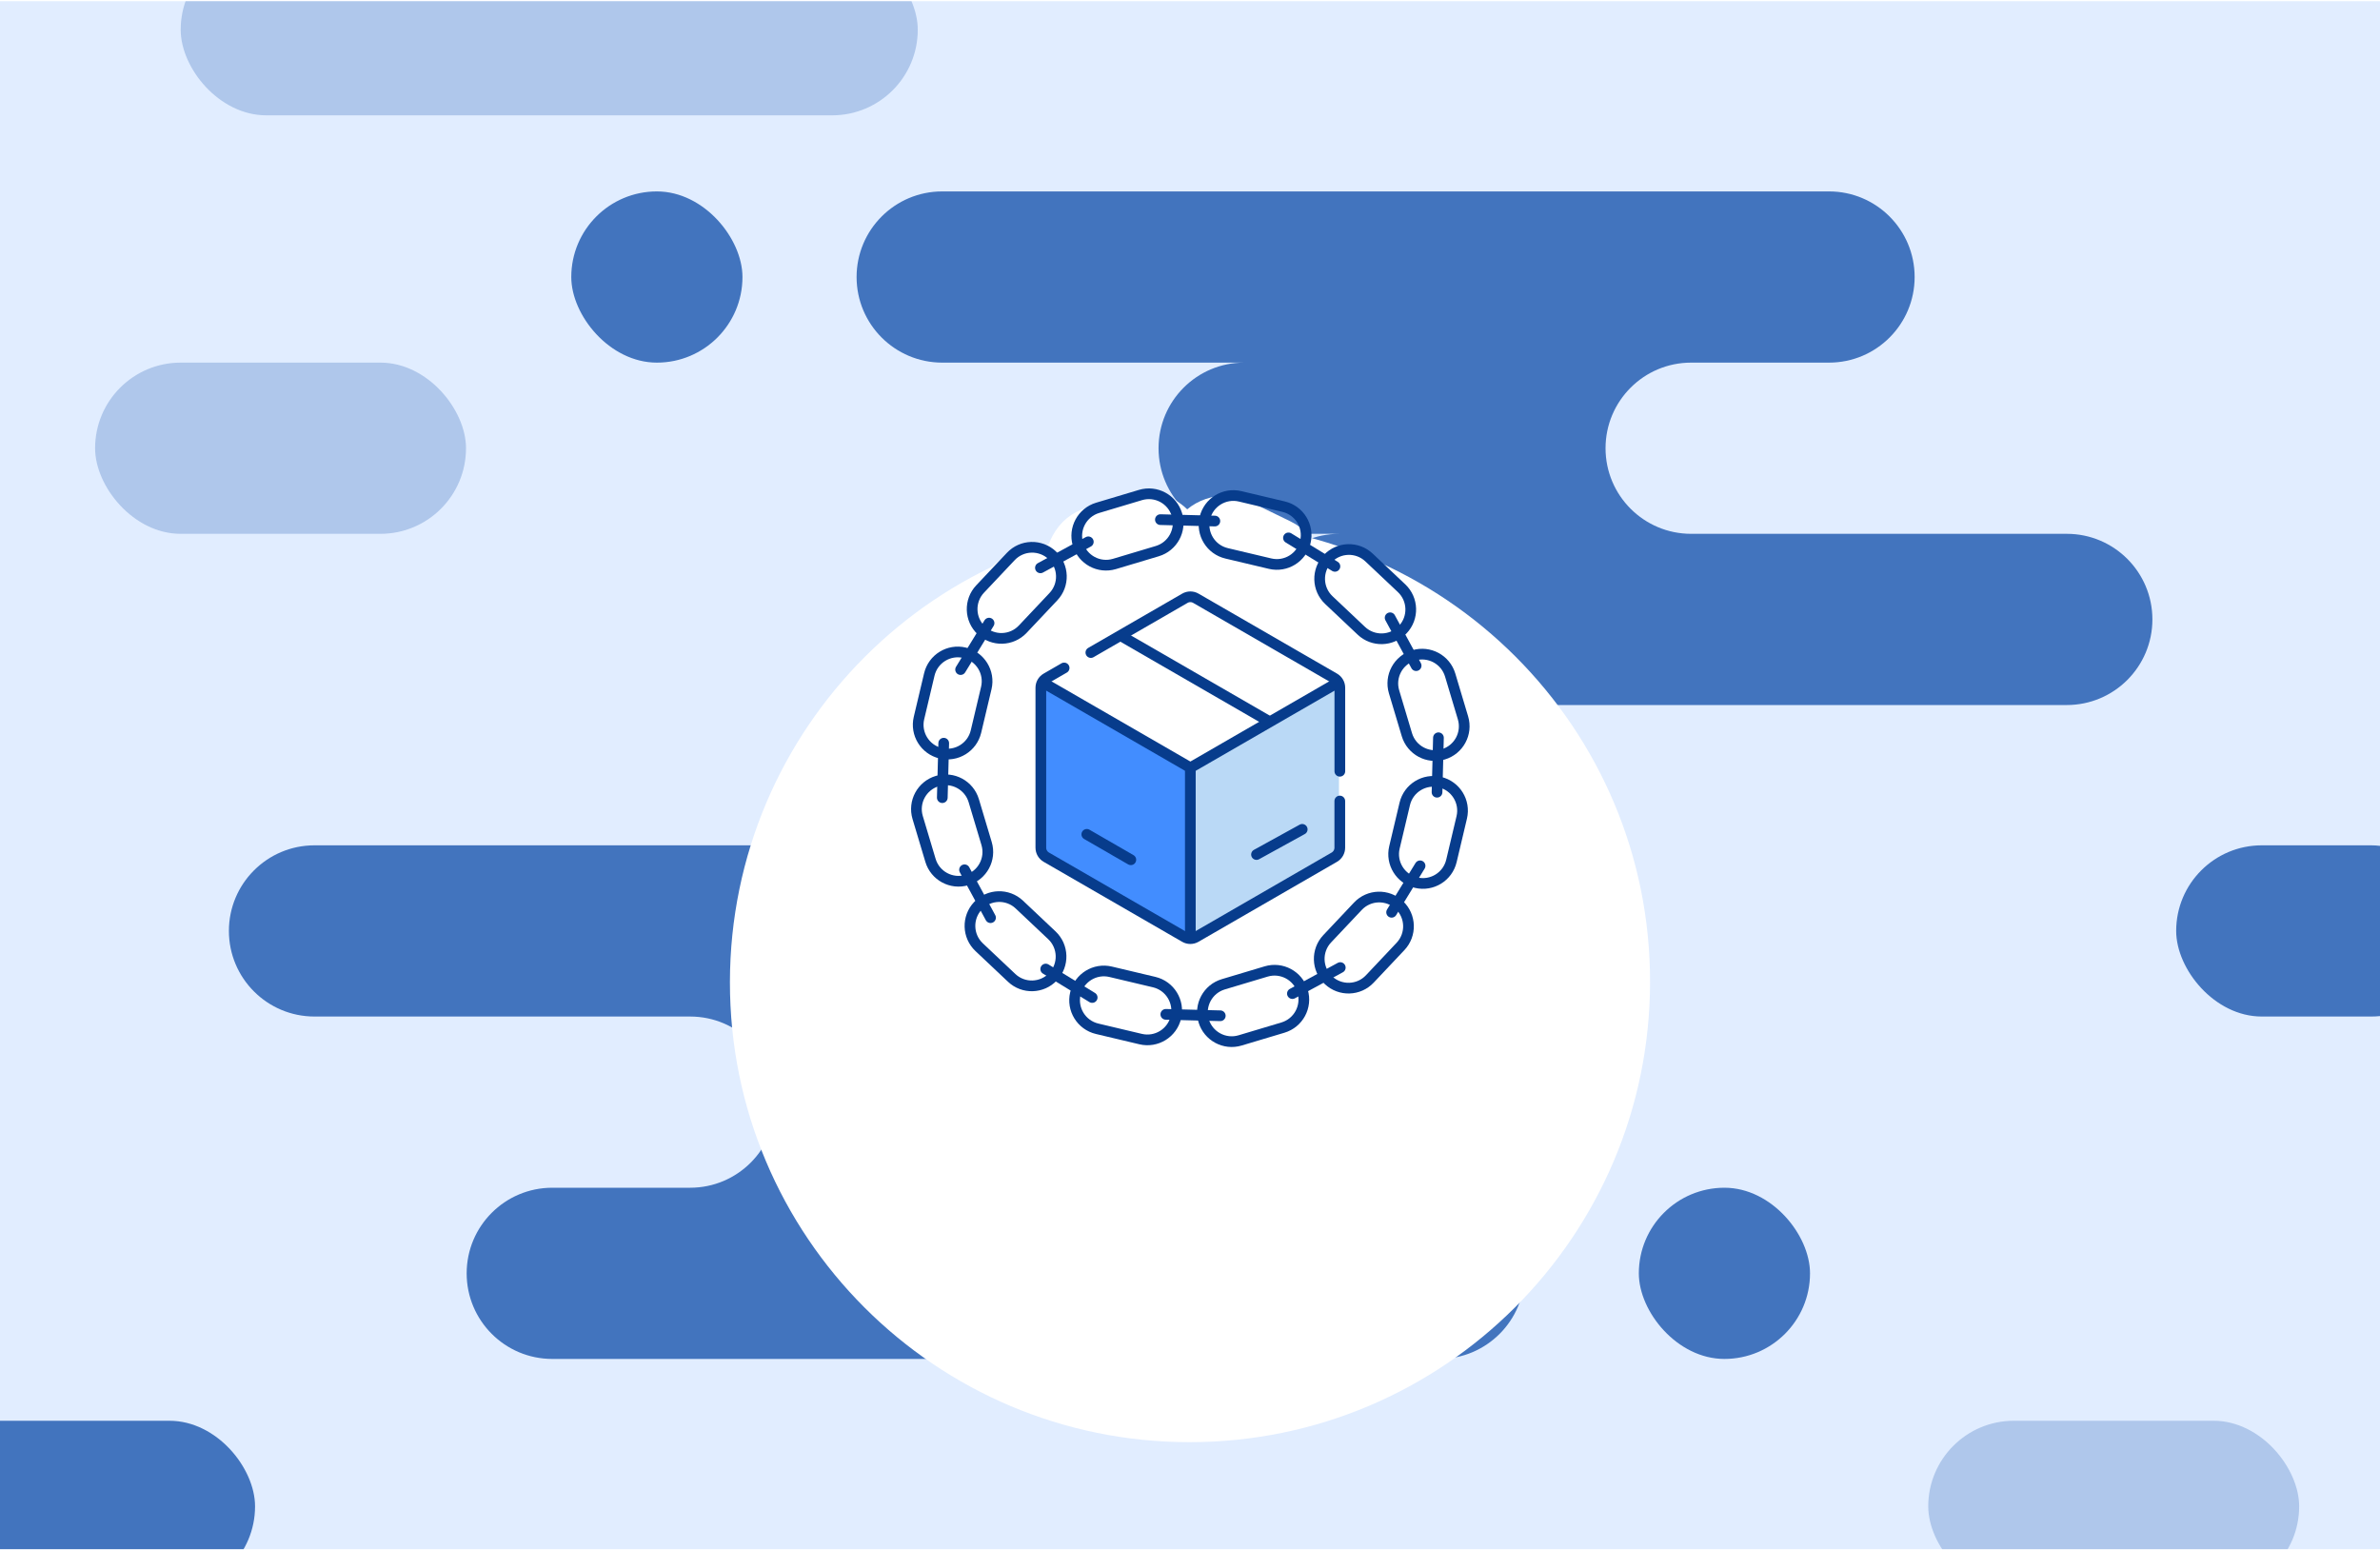 <?xml version="1.0" encoding="UTF-8"?> <svg xmlns="http://www.w3.org/2000/svg" width="1001" height="652" viewBox="0 0 1001 652" fill="none"><g clip-path="url(#clip0_6250_290)"><rect width="1001" height="651" transform="translate(0 0.5)" fill="#E1EDFF"></rect><rect x="40" y="152.5" width="156" height="72" rx="36" fill="#4274BE" fill-opacity="0.32"></rect><rect x="811" y="597.5" width="156" height="72" rx="36" fill="#4274BE" fill-opacity="0.32"></rect><rect x="76" y="-23.5" width="310" height="72" rx="36" fill="#4274BE" fill-opacity="0.32"></rect><rect x="-56.727" y="597.5" width="164" height="72" rx="36" fill="#4274BE"></rect><rect x="689.273" y="499.5" width="72" height="72" rx="36" fill="#4274BE"></rect><rect x="240.273" y="80.5" width="72" height="72" rx="36" fill="#4274BE"></rect><path fill-rule="evenodd" clip-rule="evenodd" d="M769.273 80.5C789.156 80.5 805.273 96.618 805.273 116.5C805.273 136.382 789.156 152.5 769.273 152.5H711.273C691.391 152.5 675.273 168.618 675.273 188.5C675.273 208.382 691.391 224.5 711.273 224.5H783.273H869.273C889.156 224.5 905.273 240.618 905.273 260.5C905.273 280.382 889.156 296.5 869.273 296.5H563.273C543.391 296.5 527.273 280.382 527.273 260.5C527.273 240.618 543.391 224.5 563.273 224.5H523.273C503.391 224.5 487.273 208.382 487.273 188.5C487.273 168.618 503.391 152.5 523.273 152.5H396.273C376.391 152.5 360.273 136.382 360.273 116.5C360.273 96.618 376.391 80.5 396.273 80.5H769.273Z" fill="#4274BE"></path><path fill-rule="evenodd" clip-rule="evenodd" d="M232.273 571.5C212.391 571.5 196.273 555.382 196.273 535.5C196.273 515.618 212.391 499.5 232.273 499.5H290.273C310.156 499.5 326.273 483.382 326.273 463.5C326.273 443.618 310.156 427.5 290.273 427.5H218.273H132.273C112.391 427.5 96.273 411.382 96.273 391.5C96.273 371.618 112.391 355.5 132.273 355.5H438.273C458.156 355.5 474.273 371.618 474.273 391.5C474.273 411.382 458.156 427.5 438.273 427.5H478.273C498.156 427.5 514.273 443.618 514.273 463.5C514.273 483.382 498.156 499.5 478.273 499.5H605.273C625.156 499.5 641.273 515.618 641.273 535.5C641.273 555.382 625.156 571.5 605.273 571.5H232.273Z" fill="#4274BE"></path><rect x="915.273" y="355.5" width="118" height="72" rx="36" fill="#4274BE"></rect><g filter="url(#filter0_dd_6250_290)"><path d="M500.305 519.5C607.172 519.5 693.891 432.867 693.996 326C694.102 219.133 607.554 132.5 500.687 132.5C393.82 132.5 307.102 219.133 306.996 326C306.891 432.867 393.438 519.5 500.305 519.5Z" fill="white"></path></g></g><g filter="url(#filter1_dd_6250_290)"><path fill-rule="evenodd" clip-rule="evenodd" d="M471.095 247.588L489.095 242.188C492.465 241.181 495.382 239.64 497.846 237.564C499.706 239.4 501.912 240.938 504.463 242.178L521.373 250.377C527.443 253.327 533.639 253.677 539.96 251.427C540.604 251.207 541.23 250.968 541.838 250.708C543.097 254.211 545.206 257.341 548.164 260.098L561.922 272.898C565.434 276.172 569.393 278.206 573.798 279.002C572.269 283.6 572.245 288.375 573.725 293.326L579.125 311.326C580.397 315.581 582.536 319.115 585.54 321.926C581.85 325.183 579.412 329.335 578.228 334.381L573.928 352.681C572.758 357.458 572.96 362.022 574.535 366.371C570.105 367.445 566.219 369.748 562.878 373.282H562.778L549.878 386.982C547.133 389.927 545.243 393.179 544.207 396.741C538.994 394.54 533.605 394.28 528.039 395.961L509.939 401.361C504.749 402.929 500.611 405.813 497.525 410.011C495.144 408.123 492.38 406.721 489.233 405.806L471.114 400.469C466.807 399.217 462.623 399.099 458.559 400.116C457.976 394.257 455.483 389.217 451.08 384.995L437.38 372.095C434.012 368.912 430.198 366.878 425.936 365.993C428.425 359.992 428.474 353.956 426.083 347.884L419.257 330.473L419.2 330.391C417.909 327.114 416.12 324.327 413.833 322.03C417.592 318.758 420.07 314.57 421.267 309.469L425.567 291.169C426.428 287.498 426.501 283.964 425.784 280.567C431.008 279.72 435.512 277.296 439.294 273.294L452.194 259.594C455.421 256.181 457.467 252.307 458.331 247.975C462.448 249.031 466.702 248.902 471.095 247.588ZM380.29 321.105C379.027 319.801 377.886 318.322 376.867 316.669C373.334 310.935 372.367 304.802 373.967 298.269L378.267 279.969C379.8 273.435 383.434 268.402 389.167 264.869C391.937 263.162 394.8 262.054 397.757 261.545C397.492 260.179 397.337 258.762 397.294 257.294C397.094 250.561 399.294 244.761 403.894 239.894L416.794 226.294V226.194C421.461 221.328 427.127 218.794 433.794 218.594C436.048 218.528 438.198 218.73 440.243 219.201C440.731 217.029 441.548 214.892 442.695 212.788C445.895 206.855 450.695 202.922 457.095 200.988L475.195 195.588C481.595 193.655 487.762 194.288 493.695 197.488C495.836 198.656 497.715 200.037 499.332 201.631C501.565 199.751 504.172 198.296 507.153 197.264C513.479 195.107 519.652 195.482 525.673 198.387L542.657 206.653C548.495 209.47 552.54 213.916 554.791 219.991C557.578 218.748 560.62 218.068 563.919 217.951C570.598 217.746 576.39 219.916 581.293 224.461L595.103 237.348C600.006 241.892 602.577 247.533 602.816 254.27C602.918 257.153 602.579 259.864 601.798 262.4C604.112 262.877 606.388 263.719 608.625 264.926C614.492 268.126 618.392 272.926 620.325 279.326L625.725 297.426C627.659 303.826 627.025 309.992 623.825 315.926C622.449 318.478 620.776 320.654 618.808 322.454C620.235 323.855 621.508 325.464 622.628 327.281C626.095 332.948 627.061 339.048 625.528 345.581V345.681L621.228 363.881C619.695 370.414 616.061 375.448 610.328 378.981C608.111 380.347 605.834 381.335 603.497 381.943C604.274 384.23 604.701 386.676 604.778 389.282C604.978 396.016 602.778 401.816 598.178 406.682L585.278 420.382C580.678 425.249 575.012 427.782 568.278 427.982C564.702 428.09 561.376 427.507 558.298 426.233C557.815 427.793 557.162 429.336 556.339 430.861C553.206 436.728 548.406 440.628 541.939 442.561L523.939 447.961C517.473 449.895 511.306 449.261 505.439 446.061C504.145 445.364 502.946 444.589 501.843 443.739C499.819 446.453 497.203 448.675 493.996 450.406C488.136 453.674 481.968 454.356 475.492 452.453L457.457 447.171C450.981 445.268 446.156 441.376 442.981 435.496C441.357 432.522 440.377 429.484 440.041 426.383C438.457 426.74 436.803 426.944 435.08 426.995C428.347 427.195 422.547 424.995 417.68 420.395L403.98 407.495C399.113 402.895 396.58 397.228 396.38 390.495C396.273 386.942 396.848 383.635 398.105 380.575C396.628 380.224 395.153 379.726 393.68 379.081C387.511 376.379 383.225 371.887 380.821 365.605L373.937 348.112C371.478 341.868 371.6 335.661 374.301 329.493C375.769 326.141 377.765 323.345 380.29 321.105Z" fill="white"></path></g><path d="M514.508 413.943L532.53 408.55C539.046 406.599 545.91 410.302 547.861 416.818C549.811 423.335 546.109 430.199 539.592 432.149L521.57 437.543C515.053 439.493 508.189 435.79 506.239 429.274C504.289 422.757 507.991 415.893 514.508 413.943Z" stroke="#073C8C" stroke-width="4.5" stroke-miterlimit="10" stroke-linecap="round" stroke-linejoin="round"></path><path d="M513.234 427.182L490.328 426.584" stroke="#073C8C" stroke-width="4.5" stroke-miterlimit="10" stroke-linecap="round" stroke-linejoin="round"></path><path d="M467.122 408.677L485.426 413.018C492.045 414.586 496.138 421.225 494.569 427.844C492.999 434.463 486.362 438.556 479.742 436.987L461.439 432.646C454.82 431.077 450.727 424.439 452.296 417.82C453.865 411.201 460.503 407.107 467.122 408.677Z" stroke="#073C8C" stroke-width="4.5" stroke-miterlimit="10" stroke-linecap="round" stroke-linejoin="round"></path><path d="M459.359 419.501L439.82 407.531" stroke="#073C8C" stroke-width="4.5" stroke-miterlimit="10" stroke-linecap="round" stroke-linejoin="round"></path><path d="M428.724 380.42L442.405 393.33C447.352 397.999 447.578 405.794 442.909 410.741C438.24 415.689 430.445 415.915 425.498 411.245L411.817 398.336C406.869 393.667 406.643 385.871 411.312 380.924C415.981 375.977 423.776 375.75 428.724 380.42Z" stroke="#073C8C" stroke-width="4.5" stroke-miterlimit="10" stroke-linecap="round" stroke-linejoin="round"></path><path d="M416.608 385.924L405.672 365.787" stroke="#073C8C" stroke-width="4.5" stroke-miterlimit="10" stroke-linecap="round" stroke-linejoin="round"></path><path d="M409.557 336.738L414.951 354.759C416.901 361.276 413.199 368.141 406.682 370.091C400.165 372.041 393.302 368.338 391.351 361.822L385.958 343.801C384.007 337.284 387.71 330.42 394.226 328.47C400.744 326.519 407.608 330.221 409.557 336.738Z" stroke="#073C8C" stroke-width="4.5" stroke-miterlimit="10" stroke-linecap="round" stroke-linejoin="round"></path><path d="M396.32 335.453L396.918 312.547" stroke="#073C8C" stroke-width="4.5" stroke-miterlimit="10" stroke-linecap="round" stroke-linejoin="round"></path><path d="M414.824 289.344L410.484 307.647C408.914 314.266 402.277 318.359 395.658 316.791C389.039 315.22 384.945 308.583 386.515 301.964L390.855 283.66C392.425 277.041 399.062 272.947 405.681 274.517C412.3 276.087 416.394 282.725 414.824 289.344Z" stroke="#073C8C" stroke-width="4.5" stroke-miterlimit="10" stroke-linecap="round" stroke-linejoin="round"></path><path d="M404.016 281.592L415.986 262.053" stroke="#073C8C" stroke-width="4.5" stroke-miterlimit="10" stroke-linecap="round" stroke-linejoin="round"></path><path d="M443.052 250.931L430.142 264.612C425.473 269.559 417.678 269.785 412.731 265.116C407.783 260.448 407.557 252.652 412.226 247.705L425.136 234.024C429.805 229.076 437.601 228.85 442.547 233.519C447.494 238.188 447.721 245.983 443.052 250.931Z" stroke="#073C8C" stroke-width="4.5" stroke-miterlimit="10" stroke-linecap="round" stroke-linejoin="round"></path><path d="M437.594 238.799L457.73 227.863" stroke="#073C8C" stroke-width="4.5" stroke-miterlimit="10" stroke-linecap="round" stroke-linejoin="round"></path><path d="M486.74 231.776L468.719 237.17C462.202 239.12 455.338 235.418 453.387 228.901C451.438 222.384 455.14 215.52 461.656 213.57L479.678 208.177C486.194 206.226 493.058 209.928 495.01 216.445C496.959 222.962 493.257 229.826 486.74 231.776Z" stroke="#073C8C" stroke-width="4.5" stroke-miterlimit="10" stroke-linecap="round" stroke-linejoin="round"></path><path d="M488.047 218.529L510.954 219.127" stroke="#073C8C" stroke-width="4.5" stroke-miterlimit="10" stroke-linecap="round" stroke-linejoin="round"></path><path d="M534.188 237.041L515.884 232.701C509.266 231.131 505.171 224.493 506.742 217.874C508.31 211.256 514.949 207.162 521.567 208.732L539.871 213.072C546.489 214.641 550.584 221.279 549.014 227.898C547.444 234.517 540.807 238.61 534.188 237.041Z" stroke="#073C8C" stroke-width="4.5" stroke-miterlimit="10" stroke-linecap="round" stroke-linejoin="round"></path><path d="M541.914 226.211L561.453 238.182" stroke="#073C8C" stroke-width="4.5" stroke-miterlimit="10" stroke-linecap="round" stroke-linejoin="round"></path><path d="M572.576 265.283L558.894 252.372C553.947 247.704 553.722 239.908 558.39 234.961C563.059 230.014 570.854 229.788 575.801 234.457L589.483 247.367C594.431 252.036 594.656 259.832 589.988 264.779C585.319 269.725 577.523 269.951 572.576 265.283Z" stroke="#073C8C" stroke-width="4.5" stroke-miterlimit="10" stroke-linecap="round" stroke-linejoin="round"></path><path d="M584.672 259.803L595.608 279.939" stroke="#073C8C" stroke-width="4.5" stroke-miterlimit="10" stroke-linecap="round" stroke-linejoin="round"></path><path d="M591.718 308.967L586.325 290.945C584.374 284.428 588.077 277.564 594.593 275.614C601.111 273.664 607.975 277.366 609.925 283.882L615.318 301.904C617.268 308.421 613.566 315.285 607.049 317.235C600.533 319.185 593.669 315.484 591.718 308.967Z" stroke="#073C8C" stroke-width="4.5" stroke-miterlimit="10" stroke-linecap="round" stroke-linejoin="round"></path><path d="M604.995 310.266L604.398 333.172" stroke="#073C8C" stroke-width="4.5" stroke-miterlimit="10" stroke-linecap="round" stroke-linejoin="round"></path><path d="M586.484 356.375L590.824 338.072C592.393 331.453 599.031 327.359 605.65 328.929C612.268 330.498 616.363 337.136 614.792 343.756L610.453 362.059C608.883 368.677 602.246 372.771 595.626 371.201C589.007 369.633 584.914 362.994 586.484 356.375Z" stroke="#073C8C" stroke-width="4.5" stroke-miterlimit="10" stroke-linecap="round" stroke-linejoin="round"></path><path d="M597.267 364.121L585.297 383.66" stroke="#073C8C" stroke-width="4.5" stroke-miterlimit="10" stroke-linecap="round" stroke-linejoin="round"></path><path d="M558.211 394.792L571.121 381.112C575.79 376.165 583.586 375.938 588.533 380.608C593.48 385.276 593.706 393.072 589.037 398.019L576.127 411.699C571.458 416.647 563.663 416.873 558.716 412.204C553.768 407.536 553.542 399.74 558.211 394.792Z" stroke="#073C8C" stroke-width="4.5" stroke-miterlimit="10" stroke-linecap="round" stroke-linejoin="round"></path><path d="M563.706 406.916L543.57 417.852" stroke="#073C8C" stroke-width="4.5" stroke-miterlimit="10" stroke-linecap="round" stroke-linejoin="round"></path><path d="M498.115 251.008L437.43 285.686L498.115 320.363H502.45L563.137 285.686L502.45 251.008H498.115Z" fill="white"></path><path d="M563.155 359.369V290.014H558.82L511.138 316.023L502.469 324.692V394.047L563.155 359.369Z" fill="#BAD9F6"></path><path d="M437.43 359.369V290.014H441.764L498.115 320.357L502.45 329.027V389.712L498.115 394.047L437.43 359.369Z" fill="#428DFF"></path><path d="M562.463 287.178L500.66 322.861L438.961 287.238" stroke="#073C8C" stroke-width="4.5" stroke-miterlimit="10" stroke-linecap="round" stroke-linejoin="round"></path><path d="M533.214 303.062L471.516 267.439" stroke="#073C8C" stroke-width="4.5" stroke-miterlimit="10" stroke-linecap="round" stroke-linejoin="round"></path><path d="M500.641 322.863V392.443" stroke="#073C8C" stroke-width="4.5" stroke-miterlimit="10" stroke-linecap="round" stroke-linejoin="round"></path><path d="M457.094 350.881L475.613 361.574" stroke="#073C8C" stroke-width="4.5" stroke-miterlimit="10" stroke-linecap="round" stroke-linejoin="round"></path><path d="M547.698 348.785L528.469 359.373" stroke="#073C8C" stroke-width="4.5" stroke-miterlimit="10" stroke-linecap="round" stroke-linejoin="round"></path><path d="M563.52 324.349V289.223C563.52 287.578 562.642 286.057 561.217 285.234L502.955 251.597C501.53 250.775 499.774 250.775 498.349 251.597L458.805 274.429" stroke="#073C8C" stroke-width="4.5" stroke-miterlimit="10" stroke-linecap="round" stroke-linejoin="round"></path><path d="M447.564 280.906L440.069 285.233C438.643 286.056 437.766 287.576 437.766 289.222V356.497C437.766 358.144 438.643 359.663 440.069 360.487L498.331 394.123C499.756 394.946 501.511 394.946 502.937 394.123L561.199 360.487C562.624 359.663 563.502 358.144 563.502 356.497V336.864" stroke="#073C8C" stroke-width="4.5" stroke-miterlimit="10" stroke-linecap="round" stroke-linejoin="round"></path><defs><filter id="filter0_dd_6250_290" x="238.074" y="132.5" width="524.851" height="530.926" filterUnits="userSpaceOnUse" color-interpolation-filters="sRGB"><feFlood flood-opacity="0" result="BackgroundImageFix"></feFlood><feColorMatrix in="SourceAlpha" type="matrix" values="0 0 0 0 0 0 0 0 0 0 0 0 0 0 0 0 0 0 127 0" result="hardAlpha"></feColorMatrix><feMorphology radius="21.074" operator="erode" in="SourceAlpha" result="effect1_dropShadow_6250_290"></feMorphology><feOffset dy="75"></feOffset><feGaussianBlur stdDeviation="45"></feGaussianBlur><feComposite in2="hardAlpha" operator="out"></feComposite><feColorMatrix type="matrix" values="0 0 0 0 0.027 0 0 0 0 0.235 0 0 0 0 0.549 0 0 0 0.2 0"></feColorMatrix><feBlend mode="normal" in2="BackgroundImageFix" result="effect1_dropShadow_6250_290"></feBlend><feColorMatrix in="SourceAlpha" type="matrix" values="0 0 0 0 0 0 0 0 0 0 0 0 0 0 0 0 0 0 127 0" result="hardAlpha"></feColorMatrix><feMorphology radius="21.074" operator="erode" in="SourceAlpha" result="effect2_dropShadow_6250_290"></feMorphology><feOffset dy="12"></feOffset><feGaussianBlur stdDeviation="15"></feGaussianBlur><feComposite in2="hardAlpha" operator="out"></feComposite><feColorMatrix type="matrix" values="0 0 0 0 0.027 0 0 0 0 0.235 0 0 0 0 0.549 0 0 0 0.2 0"></feColorMatrix><feBlend mode="normal" in2="effect1_dropShadow_6250_290" result="effect2_dropShadow_6250_290"></feBlend><feBlend mode="normal" in="SourceGraphic" in2="effect2_dropShadow_6250_290" result="shape"></feBlend></filter><filter id="filter1_dd_6250_290" x="362.757" y="194.496" width="273.487" height="277.854" filterUnits="userSpaceOnUse" color-interpolation-filters="sRGB"><feFlood flood-opacity="0" result="BackgroundImageFix"></feFlood><feColorMatrix in="SourceAlpha" type="matrix" values="0 0 0 0 0 0 0 0 0 0 0 0 0 0 0 0 0 0 127 0" result="hardAlpha"></feColorMatrix><feMorphology radius="3.141" operator="erode" in="SourceAlpha" result="effect1_dropShadow_6250_290"></feMorphology><feOffset dy="9.423"></feOffset><feGaussianBlur stdDeviation="6.282"></feGaussianBlur><feComposite in2="hardAlpha" operator="out"></feComposite><feColorMatrix type="matrix" values="0 0 0 0 0.111 0 0 0 0 0.213 0 0 0 0 0.367 0 0 0 0.17 0"></feColorMatrix><feBlend mode="normal" in2="BackgroundImageFix" result="effect1_dropShadow_6250_290"></feBlend><feColorMatrix in="SourceAlpha" type="matrix" values="0 0 0 0 0 0 0 0 0 0 0 0 0 0 0 0 0 0 127 0" result="hardAlpha"></feColorMatrix><feMorphology radius="3.141" operator="erode" in="SourceAlpha" result="effect2_dropShadow_6250_290"></feMorphology><feOffset dy="3.141"></feOffset><feGaussianBlur stdDeviation="1.178"></feGaussianBlur><feComposite in2="hardAlpha" operator="out"></feComposite><feColorMatrix type="matrix" values="0 0 0 0 0.043 0 0 0 0 0.13 0 0 0 0 0.263 0 0 0 0.19 0"></feColorMatrix><feBlend mode="normal" in2="effect1_dropShadow_6250_290" result="effect2_dropShadow_6250_290"></feBlend><feBlend mode="normal" in="SourceGraphic" in2="effect2_dropShadow_6250_290" result="shape"></feBlend></filter><clipPath id="clip0_6250_290"><rect width="1001" height="651" fill="white" transform="translate(0 0.5)"></rect></clipPath></defs></svg> 